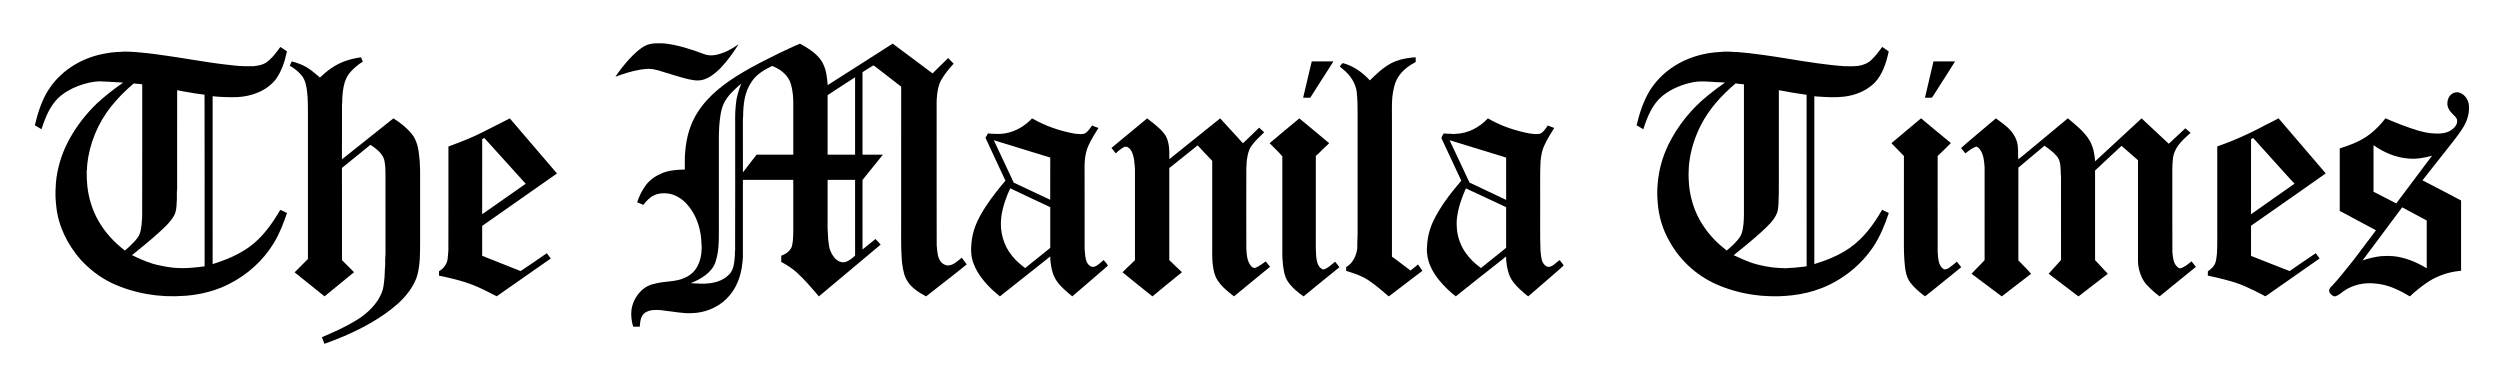 <?xml version="1.0" encoding="UTF-8"?>
<!DOCTYPE svg PUBLIC '-//W3C//DTD SVG 1.0//EN'
          'http://www.w3.org/TR/2001/REC-SVG-20010904/DTD/svg10.dtd'>
<svg height="92pt" viewBox="0 0 4368 650" width="614pt" xmlns="http://www.w3.org/2000/svg" xmlns:xlink="http://www.w3.org/1999/xlink"
><path d="M 1128.27 77.18 C 1138.32 72.58 1149.62 73.26 1160.37 73.59 C 1184.57 76.23 1207.86 83.85 1230.52 92.44 C 1236.61 94.64 1243.21 94.97 1249.57 93.87 C 1264.54 91.18 1278.15 83.75 1290.42 75.01 C 1281.05 90.32 1270.26 104.81 1257.88 117.83 C 1249.48 125.76 1240.30 133.60 1228.98 136.89 C 1218.60 140.14 1207.72 137.26 1197.48 134.87 C 1182.71 131.00 1168.27 126.03 1153.61 121.81 C 1148.32 120.44 1143.09 118.62 1137.59 118.29 C 1134.54 117.87 1131.42 117.83 1128.39 118.33 C 1125.34 118.50 1122.30 118.84 1119.32 119.37 C 1118.90 119.42 1118.07 119.53 1117.65 119.59 C 1103.15 122.25 1089.05 126.63 1075.28 131.84 C 1082.16 120.96 1090.53 111.09 1099.00 101.41 C 1107.75 92.26 1116.80 82.91 1128.27 77.18 Z"
  /><path d="M 1360.20 91.19 C 1372.66 85.45 1384.96 79.32 1397.64 74.08 C 1406.29 78.55 1414.54 83.84 1422.15 89.92 C 1428.55 95.19 1434.40 101.39 1438.00 108.95 C 1443.75 120.59 1445.19 133.71 1446.12 146.49 C 1483.96 122.29 1521.78 98.05 1559.72 73.99 C 1582.96 91.28 1606.10 108.73 1629.38 125.98 C 1638.29 116.84 1647.69 108.22 1656.70 99.18 C 1659.70 102.60 1663.02 105.72 1666.23 108.96 C 1658.37 117.59 1650.79 126.63 1644.97 136.78 C 1640.10 144.80 1638.31 154.22 1637.32 163.42 C 1635.89 174.22 1636.71 185.12 1636.50 195.98 C 1636.57 272.77 1636.35 349.57 1636.61 426.36 C 1637.11 431.09 1637.41 435.84 1638.12 440.55 C 1639.19 446.60 1640.99 453.00 1645.84 457.15 C 1648.18 459.58 1651.45 460.62 1654.61 461.55 C 1665.02 462.20 1672.86 454.03 1680.37 448.02 C 1683.13 451.99 1686.12 455.81 1689.04 459.67 C 1674.24 472.06 1658.68 483.54 1643.61 495.60 C 1635.09 502.26 1626.59 508.94 1618.07 515.59 C 1610.94 511.64 1603.71 507.71 1597.51 502.36 C 1589.21 495.73 1582.73 486.68 1579.81 476.42 C 1578.16 470.58 1576.99 464.61 1576.33 458.59 C 1575.82 454.95 1575.49 451.29 1575.35 447.63 C 1573.88 426.14 1574.72 404.54 1574.50 382.99 C 1574.52 305.04 1574.47 227.10 1574.53 149.15 C 1559.53 137.25 1544.15 125.83 1529.06 114.03 C 1528.07 113.26 1527.04 112.58 1525.97 112.00 C 1519.48 115.64 1513.38 119.97 1507.00 123.79 C 1507.00 171.86 1507.00 219.93 1507.00 268.00 C 1518.86 268.00 1530.72 268.01 1542.58 267.99 C 1530.72 282.71 1518.86 297.42 1506.99 312.13 C 1507.02 352.64 1506.97 393.15 1507.02 433.66 C 1514.62 427.64 1522.02 421.35 1529.61 415.30 C 1532.89 418.34 1535.62 421.89 1538.73 425.11 C 1502.78 455.33 1466.71 485.42 1430.74 515.61 C 1418.13 500.82 1405.54 485.90 1391.06 472.89 C 1383.14 466.02 1374.28 460.32 1365.01 455.47 C 1364.99 451.82 1364.99 448.18 1364.99 444.53 C 1372.83 441.75 1380.43 436.66 1383.46 428.57 C 1383.85 426.58 1384.31 424.62 1384.67 422.63 C 1384.89 420.88 1385.07 419.13 1385.39 417.39 C 1386.31 406.30 1385.93 395.17 1386.00 384.06 C 1386.00 360.04 1386.00 336.02 1386.00 312.00 C 1356.67 312.00 1327.33 312.00 1298.00 312.00 C 1298.00 354.68 1298.00 397.36 1298.00 440.04 C 1298.26 448.93 1297.25 457.79 1295.86 466.55 C 1292.71 483.84 1286.11 500.90 1274.43 514.25 C 1260.10 531.52 1238.60 542.02 1216.42 544.38 C 1209.43 544.96 1202.37 545.43 1195.39 544.67 C 1192.05 544.43 1188.72 544.12 1185.42 543.66 C 1175.06 542.43 1164.75 540.78 1154.39 539.62 C 1149.44 539.26 1144.52 539.10 1139.58 539.58 C 1133.05 540.54 1125.92 543.10 1122.39 549.07 C 1119.59 553.29 1118.75 558.45 1118.31 563.41 C 1118.07 565.10 1117.96 566.81 1117.87 568.53 C 1113.99 568.48 1110.11 568.47 1106.23 568.54 C 1103.35 558.92 1102.16 548.79 1103.34 538.79 C 1105.41 524.80 1112.77 511.67 1123.79 502.78 C 1133.48 494.51 1146.48 492.60 1158.62 490.61 C 1159.53 490.52 1160.45 490.44 1161.39 490.37 C 1171.74 489.09 1182.38 488.60 1192.23 484.81 C 1201.49 481.55 1210.16 475.81 1215.70 467.58 C 1221.33 459.59 1224.20 450.03 1225.40 440.41 C 1225.46 435.06 1226.66 429.68 1225.62 424.36 C 1225.65 419.07 1224.98 413.82 1224.37 408.58 C 1224.16 407.54 1223.99 406.50 1223.85 405.46 C 1220.63 386.41 1212.70 367.81 1199.37 353.63 C 1190.86 344.51 1179.60 337.53 1167.09 335.82 C 1159.03 334.97 1150.50 335.12 1143.14 338.91 C 1135.20 342.38 1129.29 348.97 1124.12 355.71 C 1120.49 354.19 1116.85 352.70 1113.23 351.17 C 1116.77 340.33 1121.91 329.92 1128.80 320.80 C 1136.10 311.08 1146.72 304.40 1157.85 299.85 C 1165.74 296.66 1174.21 295.47 1182.62 294.62 C 1187.26 294.60 1191.86 293.84 1196.51 293.96 C 1196.54 283.10 1196.16 272.22 1197.32 261.41 C 1199.37 237.54 1205.93 213.60 1219.20 193.44 C 1238.50 163.45 1267.89 141.78 1298.22 123.91 C 1318.32 111.97 1339.23 101.50 1360.20 91.19 M 1312.64 141.51 C 1300.68 158.94 1298.54 180.79 1298.39 201.35 C 1297.81 204.18 1298.01 207.09 1297.99 209.96 C 1298.03 239.59 1297.96 269.22 1298.03 298.85 C 1306.02 288.60 1313.85 278.22 1321.90 268.00 C 1343.26 268.00 1364.63 268.00 1386.00 268.00 C 1386.00 239.33 1386.00 210.67 1386.00 182.00 C 1386.23 169.53 1385.40 156.88 1381.88 144.86 C 1377.59 129.25 1363.59 118.46 1349.02 112.95 C 1335.17 119.80 1320.93 127.97 1312.64 141.51 M 1445.99 164.07 C 1446.01 198.71 1446.00 233.36 1446.00 268.00 C 1462.00 268.00 1478.00 268.00 1494.00 268.00 C 1494.00 222.91 1494.00 177.83 1494.00 132.74 C 1477.93 143.07 1461.87 153.44 1445.99 164.07 M 1264.29 179.17 C 1258.85 191.58 1257.81 205.31 1256.61 218.64 C 1256.70 224.80 1255.81 230.91 1255.99 237.06 C 1256.01 292.37 1256.00 347.67 1256.00 402.97 C 1256.11 420.72 1255.70 438.92 1249.94 455.90 C 1246.84 465.40 1239.85 472.98 1232.05 478.94 C 1224.28 484.53 1215.77 489.03 1206.88 492.56 C 1212.12 493.14 1217.42 492.68 1222.65 493.39 C 1225.54 493.55 1228.45 493.55 1231.37 493.39 C 1235.26 492.84 1239.23 492.99 1243.11 492.16 C 1254.91 490.51 1266.52 485.38 1274.67 476.54 C 1281.77 468.71 1282.89 457.68 1283.67 447.61 C 1284.38 443.55 1283.57 439.39 1284.39 435.36 C 1284.65 363.58 1284.43 291.79 1284.50 220.01 C 1284.63 208.13 1284.03 196.22 1285.34 184.39 C 1285.43 183.13 1285.52 181.86 1285.64 180.61 C 1286.63 167.88 1290.43 155.64 1295.11 143.83 C 1283.23 154.01 1271.10 164.78 1264.29 179.17 M 1446.00 312.00 C 1446.00 334.00 1446.00 356.00 1446.00 378.00 C 1446.23 386.54 1445.51 395.14 1446.38 403.65 C 1446.47 411.92 1447.21 420.18 1448.64 428.33 C 1449.89 435.56 1453.37 442.27 1457.87 448.00 C 1462.34 453.39 1469.60 457.22 1476.71 455.71 C 1483.40 453.63 1488.97 449.06 1494.01 444.34 C 1493.98 400.23 1494.01 356.11 1494.00 312.00 C 1478.00 312.00 1462.00 312.00 1446.00 312.00 Z"
  /><path d="M 489.84 79.80 C 493.77 82.21 497.46 84.97 501.32 87.50 C 497.76 104.59 492.29 121.72 482.06 136.06 C 466.04 156.74 439.47 166.22 414.04 167.50 C 399.84 167.68 385.63 167.48 371.50 165.90 C 371.51 263.67 371.48 361.45 371.51 459.22 C 393.52 452.34 415.19 443.49 434.17 430.21 C 458.00 413.48 475.25 389.29 489.69 364.40 C 493.73 366.00 497.57 368.02 501.43 370.00 C 495.41 387.85 488.46 405.52 478.80 421.75 C 460.19 452.70 432.41 477.81 400.15 493.93 C 379.97 504.28 357.81 510.48 335.36 513.37 C 334.44 513.45 333.52 513.54 332.61 513.64 C 328.97 514.19 325.30 514.49 321.63 514.65 C 278.42 517.94 234.14 510.54 194.80 492.10 C 174.36 482.11 155.98 468.03 140.71 451.19 C 118.05 425.32 101.90 393.04 98.34 358.59 C 96.89 346.92 96.53 335.08 97.36 323.36 C 97.50 319.36 97.81 315.36 98.36 311.39 C 98.45 310.46 98.53 309.52 98.62 308.60 C 102.06 284.00 110.31 260.13 122.56 238.54 C 135.08 216.33 151.03 196.07 169.37 178.38 C 183.78 165.31 199.03 153.12 215.11 142.17 C 210.64 141.64 206.15 141.44 201.65 141.38 C 198.25 140.69 194.74 141.31 191.34 140.62 C 182.42 140.43 173.47 139.27 164.58 140.62 C 151.58 142.36 139.02 146.54 127.11 151.95 C 114.19 158.18 101.99 166.68 93.53 178.44 C 83.59 191.89 77.60 207.74 72.43 223.51 C 68.61 221.13 64.65 219.00 60.81 216.65 C 66.66 192.62 74.35 168.31 89.19 148.17 C 110.53 118.84 143.73 99.25 179.07 92.13 C 183.88 91.11 188.75 90.38 193.61 89.62 C 194.54 89.53 195.46 89.44 196.39 89.35 C 201.02 88.76 205.68 88.46 210.35 88.38 C 218.99 87.33 227.70 88.37 236.36 88.62 C 243.38 89.26 250.40 89.90 257.42 90.65 C 264.47 91.54 271.55 92.27 278.58 93.35 C 317.62 98.47 356.28 106.23 395.42 110.66 C 398.41 111.07 401.41 111.36 404.41 111.66 C 406.46 111.96 408.54 112.04 410.60 112.36 C 421.49 113.46 432.43 113.76 443.38 113.42 C 448.89 112.58 454.54 112.00 459.71 109.76 C 466.79 107.08 472.02 101.42 477.14 96.09 C 481.71 90.93 485.78 85.36 489.84 79.80 M 203.64 172.65 C 178.13 200.33 160.72 235.37 154.15 272.43 C 153.07 279.78 151.86 287.17 152.00 294.62 L 151.47 295.46 C 151.32 304.80 151.70 314.12 152.64 323.42 C 155.05 344.87 161.66 365.88 172.52 384.57 C 184.05 404.44 199.93 421.61 218.19 435.47 C 220.83 433.34 223.44 431.17 225.89 428.83 C 232.04 422.61 238.81 416.74 242.97 408.91 C 245.89 403.18 246.45 396.68 247.37 390.42 C 248.01 385.75 247.77 381.01 248.39 376.35 C 248.66 299.24 248.42 222.12 248.51 145.01 C 247.98 145.01 246.91 145.00 246.38 145.00 L 245.56 144.53 C 241.61 144.48 237.67 144.06 233.76 143.53 C 223.02 152.47 212.96 162.24 203.64 172.65 M 309.53 155.34 C 309.44 212.58 309.55 269.82 309.48 327.06 C 308.39 335.55 309.60 344.15 308.64 352.64 C 308.39 360.22 307.78 368.13 303.86 374.82 C 297.22 386.71 286.66 395.63 276.84 404.80 C 261.91 418.28 246.26 430.92 230.62 443.56 C 242.25 449.24 254.12 454.52 266.49 458.41 C 277.97 461.70 289.73 463.95 301.59 465.37 C 313.52 466.57 325.46 466.48 337.39 465.36 C 340.72 464.91 344.07 464.62 347.42 464.36 C 349.13 464.08 350.86 463.91 352.57 463.64 C 354.21 463.50 355.85 463.35 357.49 463.16 C 357.43 363.17 357.67 263.17 357.37 163.19 C 346.38 161.85 335.41 160.21 324.53 158.14 C 324.02 158.07 322.99 157.93 322.48 157.86 C 318.17 156.98 313.83 156.28 309.53 155.34 Z"
  /><path d="M 3288.56 79.72 C 3292.41 82.32 3296.34 84.85 3300.01 87.72 C 3295.66 107.27 3289.43 127.54 3275.34 142.41 C 3261.01 156.51 3241.37 164.40 3221.59 166.67 C 3207.58 168.13 3193.38 167.73 3179.37 166.64 C 3176.21 166.53 3173.09 166.35 3170.00 165.89 C 3169.99 263.66 3170.00 361.43 3170.00 459.20 C 3191.75 452.51 3213.15 443.86 3231.96 430.86 C 3256.15 413.93 3273.90 389.57 3288.48 364.24 C 3292.34 366.14 3296.14 368.21 3300.14 369.87 C 3293.43 389.99 3285.37 409.85 3273.80 427.71 C 3251.95 460.72 3219.67 486.60 3182.87 501.12 C 3166.43 507.58 3149.11 511.62 3131.59 513.67 C 3127.92 514.11 3124.27 514.44 3120.62 514.66 C 3105.97 515.99 3091.26 515.45 3076.61 514.37 C 3074.52 514.03 3072.44 513.96 3070.41 513.66 C 3048.30 511.20 3026.53 505.76 3005.90 497.46 C 2968.24 482.80 2936.12 454.55 2916.74 419.10 C 2904.95 398.51 2897.97 375.27 2896.33 351.61 C 2895.28 340.56 2895.30 329.45 2896.32 318.41 C 2898.23 294.74 2904.78 271.53 2915.15 250.18 C 2931.60 216.99 2955.39 187.40 2984.35 164.29 C 2993.82 156.45 3003.68 149.07 3013.83 142.13 C 3011.93 141.99 3010.16 141.94 3008.36 141.61 C 2994.37 141.47 2980.39 139.25 2966.41 140.31 C 2964.06 140.54 2961.73 140.85 2959.45 141.13 C 2939.67 144.99 2920.18 152.59 2904.47 165.43 C 2886.81 180.14 2877.93 202.29 2871.19 223.63 C 2867.34 221.14 2863.31 219.00 2859.41 216.65 C 2864.64 195.52 2871.20 174.34 2882.74 155.71 C 2892.05 141.02 2904.15 128.11 2918.28 117.95 C 2938.14 103.61 2961.54 94.54 2985.65 90.60 C 2986.08 90.54 2986.92 90.43 2987.35 90.38 C 2990.00 89.91 2992.69 89.58 2995.42 89.33 C 3006.11 88.38 3016.92 87.32 3027.64 88.38 C 3032.63 88.45 3037.62 88.76 3042.60 89.34 C 3047.20 89.63 3051.80 90.23 3056.42 90.64 C 3058.10 90.92 3059.83 91.08 3061.58 91.36 C 3073.97 92.66 3086.28 94.61 3098.62 96.37 C 3104.95 97.39 3111.33 98.21 3117.65 99.40 C 3118.08 99.45 3118.94 99.56 3119.37 99.61 C 3129.10 101.30 3138.89 102.74 3148.65 104.39 C 3149.07 104.45 3149.91 104.57 3150.33 104.62 C 3158.73 105.91 3167.16 107.14 3175.59 108.35 C 3183.58 109.36 3191.57 110.42 3199.58 111.35 C 3206.91 112.22 3214.29 112.63 3221.63 113.39 C 3229.93 113.49 3238.28 113.90 3246.55 112.87 C 3254.97 111.62 3263.29 108.54 3269.55 102.58 C 3276.76 95.76 3282.80 87.78 3288.56 79.72 M 2971.72 216.52 C 2961.54 236.57 2954.46 258.25 2951.63 280.59 C 2950.50 287.87 2950.60 295.23 2950.24 302.56 C 2950.42 313.61 2951.04 324.67 2953.14 335.55 C 2957.02 356.17 2964.91 376.10 2976.78 393.44 C 2987.58 409.67 3001.49 423.63 3016.91 435.50 C 3025.59 428.12 3034.40 420.51 3040.58 410.80 C 3044.86 403.76 3045.35 395.34 3046.38 387.39 C 3047.34 375.96 3046.91 364.49 3047.00 353.03 C 3047.00 283.71 3047.00 214.39 3047.00 145.07 C 3044.51 144.73 3042.05 144.47 3039.59 144.36 C 3037.22 144.01 3034.83 143.92 3032.54 143.43 C 3008.25 163.97 2986.22 187.98 2971.72 216.52 M 3108.02 155.36 C 3107.97 196.91 3108.01 238.47 3108.00 280.03 C 3107.78 304.80 3108.53 329.61 3107.39 354.36 C 3106.75 359.47 3106.76 364.75 3104.90 369.63 C 3099.37 383.70 3087.45 393.72 3076.68 403.74 C 3061.32 417.63 3045.25 430.70 3029.09 443.64 C 3037.89 447.55 3046.55 451.81 3055.62 455.12 C 3065.59 459.12 3076.13 461.35 3086.65 463.41 C 3087.07 463.46 3087.91 463.56 3088.33 463.60 C 3092.36 464.45 3096.47 464.83 3100.58 465.35 C 3107.12 466.05 3113.71 466.13 3120.29 466.43 C 3125.61 465.79 3131.02 465.85 3136.39 465.37 C 3138.42 465.03 3140.50 464.96 3142.59 464.66 C 3146.53 464.31 3150.47 463.72 3154.45 463.42 C 3154.98 463.25 3156.03 462.91 3156.55 462.74 C 3156.42 362.96 3156.57 263.18 3156.48 163.40 C 3140.26 161.11 3124.08 158.53 3108.02 155.36 Z"
  /><path d="M 601.82 104.87 C 611.15 101.41 620.93 99.27 630.78 97.89 C 631.96 100.36 632.99 102.90 633.94 105.47 C 626.47 109.92 619.78 115.56 613.83 121.88 C 606.23 129.59 602.04 139.93 600.13 150.44 C 599.30 155.40 598.63 160.38 598.33 165.39 C 597.66 170.56 598.30 175.81 597.54 180.98 C 597.41 212.68 597.59 244.39 597.45 276.10 C 627.43 252.25 657.52 228.52 687.40 204.54 C 699.20 212.04 710.43 220.74 719.31 231.62 C 728.73 242.98 731.28 258.15 732.66 272.40 C 733.02 274.80 732.95 277.24 733.39 279.63 C 733.28 285.76 734.18 291.83 734.01 297.95 C 733.99 329.96 734.00 361.97 734.00 393.99 C 733.89 413.12 734.38 432.26 733.39 451.36 C 732.95 453.74 733.02 456.18 732.68 458.59 C 731.78 467.33 730.24 476.08 727.26 484.37 C 720.50 501.39 708.74 515.93 695.34 528.22 C 667.86 552.53 635.27 570.28 601.77 584.83 C 590.27 589.80 578.53 594.19 566.77 598.49 C 565.25 594.64 563.93 590.72 562.47 586.85 C 583.02 578.15 603.51 569.04 622.56 557.34 C 637.60 548.27 651.10 536.28 660.68 521.47 C 665.22 513.99 669.04 505.85 670.16 497.10 C 671.68 486.69 672.40 476.16 672.61 465.65 C 673.60 459.24 672.47 452.71 673.27 446.29 C 673.63 443.21 673.48 440.11 673.51 437.02 C 673.50 392.02 673.50 347.01 673.50 302.01 C 673.65 294.48 673.19 286.91 671.87 279.49 C 670.19 269.30 662.21 261.79 654.40 255.77 C 652.00 254.07 649.71 252.08 646.98 250.97 C 630.45 264.33 613.91 277.68 597.47 291.14 C 597.55 344.85 597.47 398.56 597.50 452.26 C 604.55 459.26 611.58 466.28 618.57 473.34 C 601.49 487.54 584.25 501.57 567.00 515.57 C 549.62 501.53 532.24 487.48 514.74 473.59 C 522.44 465.77 530.25 458.05 538.00 450.28 C 538.00 365.52 538.00 280.75 538.00 195.99 C 538.25 186.19 537.71 176.42 537.40 166.64 C 536.95 164.25 537.02 161.81 536.68 159.41 C 535.68 149.57 533.96 139.34 528.19 131.05 C 522.32 123.39 514.61 117.37 506.30 112.55 C 507.50 110.03 508.40 107.36 509.84 104.96 C 518.84 107.27 527.63 110.61 535.72 115.21 C 544.13 120.33 551.54 126.85 559.00 133.23 C 571.37 121.30 585.59 110.85 601.82 104.87 Z"
  /><path d="M 2467.40 98.32 C 2469.40 98.01 2471.41 97.99 2473.49 97.92 C 2473.48 100.64 2473.48 103.36 2473.51 106.08 C 2461.61 112.31 2450.38 120.65 2443.09 132.12 C 2436.24 142.66 2434.14 155.35 2432.63 167.59 C 2431.42 181.69 2432.23 195.85 2432.00 209.98 C 2432.00 288.70 2432.00 367.42 2432.00 446.13 C 2442.88 454.17 2453.78 462.20 2464.48 470.48 C 2468.96 467.07 2473.26 463.42 2477.61 459.83 C 2480.01 463.61 2482.65 467.23 2485.25 470.89 C 2465.74 485.92 2445.96 500.61 2426.45 515.63 C 2415.83 506.43 2405.15 497.26 2393.59 489.26 C 2381.20 480.27 2366.48 475.46 2352.00 471.07 C 2351.98 468.81 2351.98 466.57 2352.00 464.32 C 2363.86 457.74 2369.92 444.39 2371.44 431.39 C 2371.20 420.90 2372.20 410.47 2372.00 399.99 C 2372.00 331.68 2372.00 263.38 2372.00 195.07 C 2372.10 182.55 2371.78 170.02 2370.39 157.57 C 2368.14 142.44 2359.11 129.14 2347.47 119.55 C 2345.27 117.68 2343.09 115.80 2340.89 113.96 C 2342.69 112.06 2343.86 109.15 2346.23 107.99 C 2364.68 112.78 2380.66 124.38 2393.47 138.22 C 2404.68 126.95 2416.47 115.90 2430.57 108.30 C 2441.96 102.41 2454.66 99.39 2467.40 98.32 Z"
  /><path d="M 2291.88 105.00 C 2304.52 105.00 2317.16 105.00 2329.81 105.00 C 2316.22 126.13 2302.72 147.32 2289.22 168.51 C 2285.08 168.49 2280.96 168.50 2276.85 168.49 C 2281.97 147.36 2286.89 126.17 2291.88 105.00 Z"
  /><path d="M 3378.19 105.00 C 3390.75 105.05 3403.32 104.89 3415.90 105.08 C 3404.34 123.70 3392.33 142.02 3380.62 160.54 C 3378.69 163.10 3377.50 166.27 3375.13 168.42 C 3371.18 168.63 3367.24 168.46 3363.33 168.46 C 3368.13 147.27 3373.34 126.18 3378.19 105.00 Z"
  /><path d="M 4283.40 162.26 C 4286.42 159.64 4290.55 158.76 4294.49 158.98 C 4304.50 160.67 4311.73 169.88 4313.42 179.53 C 4313.59 183.22 4314.45 186.95 4313.64 190.63 C 4313.49 191.89 4313.41 193.15 4313.42 194.41 C 4311.98 203.14 4309.04 211.65 4304.34 219.17 C 4293.98 236.40 4280.51 251.44 4268.36 267.37 C 4256.44 282.54 4244.49 297.66 4232.56 312.82 C 4255.08 324.49 4277.61 336.14 4300.00 348.06 C 4300.00 389.00 4300.00 429.94 4300.00 470.88 C 4296.42 471.06 4292.91 471.74 4289.41 472.15 C 4271.42 475.14 4254.09 481.93 4239.14 492.39 C 4229.13 499.48 4219.42 507.08 4210.62 515.63 C 4192.49 504.84 4172.91 495.16 4151.59 493.30 C 4131.81 490.75 4110.89 494.89 4094.54 506.64 C 4089.57 510.04 4085.08 514.66 4078.91 515.71 C 4074.64 514.38 4070.61 511.23 4069.54 506.75 C 4068.92 502.39 4072.51 499.17 4075.31 496.38 C 4088.61 482.20 4100.16 466.52 4112.55 451.55 C 4125.50 434.46 4138.41 417.33 4151.27 400.15 C 4130.07 389.04 4109.15 377.39 4087.99 366.22 C 4088.01 329.84 4087.99 293.47 4088.00 257.10 C 4106.59 251.02 4125.46 244.15 4140.98 231.89 C 4151.15 224.04 4160.00 214.62 4167.89 204.50 C 4187.06 212.72 4206.50 220.43 4226.52 226.37 C 4232.73 228.26 4239.14 229.38 4245.57 230.38 C 4258.11 231.44 4272.09 232.48 4283.02 224.98 C 4288.37 221.10 4293.98 215.28 4293.05 208.11 C 4292.75 203.68 4289.02 200.78 4286.15 197.88 C 4281.07 193.19 4276.65 187.13 4276.02 180.05 C 4275.80 173.48 4277.88 166.31 4283.40 162.26 M 4147.00 251.44 C 4147.00 278.55 4147.00 305.66 4147.00 332.77 C 4160.33 339.39 4173.39 346.56 4186.75 353.14 C 4207.45 325.26 4228.53 297.65 4249.28 269.80 C 4235.70 273.60 4221.52 276.10 4207.41 274.69 C 4185.55 272.98 4164.77 264.00 4147.00 251.44 M 4127.80 452.83 C 4138.34 449.13 4149.28 446.54 4160.40 445.30 C 4167.42 444.80 4174.55 444.80 4181.59 445.30 C 4202.43 447.46 4222.25 455.66 4239.98 466.57 C 4240.02 438.73 4239.99 410.89 4240.00 383.05 C 4225.74 375.27 4211.43 367.60 4197.08 360.02 C 4173.88 390.87 4150.78 421.81 4127.80 452.83 Z"
  /><path d="M 844.21 228.15 C 859.82 220.51 875.16 212.34 890.72 204.61 C 918.20 236.67 945.72 268.71 973.16 300.81 C 953.58 314.46 934.05 328.17 914.53 341.90 C 890.46 358.69 866.46 375.56 842.45 392.42 C 842.53 409.84 842.53 427.26 842.45 444.68 C 864.78 453.66 887.23 462.36 909.54 471.39 C 924.94 461.16 940.20 450.71 955.37 440.16 C 957.81 443.15 960.11 446.25 962.32 449.42 C 930.86 471.50 899.38 493.54 867.79 515.43 C 853.62 507.98 839.30 500.75 824.39 494.88 C 805.80 487.89 786.40 483.40 767.00 479.35 C 766.99 476.78 766.99 474.21 767.00 471.65 C 775.84 466.78 781.98 457.61 782.38 447.43 C 782.91 443.42 782.84 439.36 783.39 435.36 C 783.65 374.79 783.43 314.20 783.50 253.63 C 804.13 246.13 824.71 238.29 844.21 228.15 M 842.49 240.70 C 842.47 284.48 842.56 328.27 842.44 372.05 C 867.82 354.34 893.09 336.48 918.50 318.83 C 894.34 292.26 870.44 265.44 846.24 238.90 C 844.98 239.50 843.73 240.10 842.49 240.70 Z"
  /><path d="M 1755.55 230.88 C 1773.87 227.93 1790.67 218.08 1803.21 204.54 C 1825.53 217.42 1850.14 226.08 1875.45 230.84 C 1876.47 231.00 1877.51 231.18 1878.57 231.37 C 1884.82 231.79 1891.95 233.48 1897.51 229.66 C 1901.72 226.09 1904.92 221.52 1908.07 217.03 C 1911.77 218.49 1915.44 220.09 1919.24 221.33 C 1913.04 230.95 1907.09 240.76 1902.20 251.12 C 1898.39 258.76 1896.75 267.19 1895.62 275.59 C 1894.51 286.36 1895.17 297.21 1895.00 308.03 C 1895.03 349.72 1894.94 391.42 1895.04 433.11 C 1895.76 440.58 1895.84 448.34 1898.67 455.39 C 1901.02 460.33 1906.16 465.54 1912.15 463.63 C 1918.64 461.69 1923.00 455.94 1928.40 452.13 C 1930.84 455.35 1934.06 458.24 1935.74 461.90 C 1914.94 479.71 1894.50 497.97 1873.49 515.52 C 1864.44 507.99 1855.08 500.60 1848.03 491.06 C 1840.11 481.28 1837.13 468.64 1835.63 456.41 C 1835.45 452.90 1834.91 449.41 1834.95 445.90 C 1805.68 469.18 1776.21 492.22 1746.99 515.58 C 1732.15 503.54 1718.30 489.82 1708.31 473.40 C 1702.27 463.27 1697.76 451.90 1696.99 440.04 C 1696.33 434.17 1696.98 428.27 1697.31 422.40 C 1697.57 419.72 1697.91 417.04 1698.33 414.38 C 1701.52 393.77 1711.41 375.03 1722.78 357.82 C 1732.97 342.21 1744.68 327.66 1756.67 313.41 C 1745.22 288.42 1733.25 263.65 1721.86 238.63 C 1723.22 236.04 1724.50 233.40 1726.03 230.90 C 1727.88 230.99 1729.78 231.03 1731.64 231.39 C 1739.62 231.77 1747.60 232.15 1755.55 230.88 M 1736.39 242.79 C 1747.87 267.55 1759.73 292.14 1771.25 316.88 C 1792.44 326.94 1813.72 336.80 1834.92 346.82 C 1835.10 322.24 1834.95 297.65 1835.00 273.06 C 1802.13 262.96 1769.26 252.88 1736.39 242.79 M 1749.61 375.60 C 1749.49 376.52 1749.40 377.43 1749.32 378.36 C 1746.67 401.68 1752.97 426.17 1768.02 444.41 C 1774.47 452.85 1782.73 459.61 1791.03 466.16 C 1805.84 454.57 1820.27 442.52 1835.00 430.84 C 1835.00 407.13 1834.99 383.42 1835.00 359.70 C 1811.67 348.77 1788.28 337.97 1765.06 326.79 C 1757.80 342.28 1752.10 358.63 1749.61 375.60 Z"
  /><path d="M 1941.97 256.18 C 1962.70 238.92 1983.43 221.64 2004.32 204.57 C 2012.66 210.83 2020.81 217.40 2028.34 224.64 C 2032.59 229.26 2036.97 234.06 2039.07 240.11 C 2041.13 245.64 2042.25 251.51 2042.68 257.40 C 2043.37 263.54 2042.81 269.74 2043.01 275.91 C 2072.62 252.13 2102.30 228.42 2131.84 204.54 C 2145.32 218.85 2158.29 233.63 2171.66 248.04 C 2175.08 244.32 2179.18 241.32 2182.66 237.63 C 2188.21 231.78 2194.43 226.62 2199.98 220.75 C 2202.75 223.64 2205.86 226.18 2208.75 228.96 C 2201.10 236.55 2192.92 243.70 2186.63 252.52 C 2181.67 259.55 2179.85 268.21 2178.62 276.57 C 2177.87 281.23 2178.26 285.98 2177.61 290.64 C 2177.42 337.88 2177.42 385.12 2177.61 432.35 C 2178.19 441.79 2178.59 451.89 2184.00 460.06 C 2185.91 463.06 2188.95 466.52 2192.91 465.91 C 2199.78 463.36 2205.46 458.56 2211.50 454.52 C 2214.05 457.59 2216.40 460.82 2219.00 463.87 C 2198.07 481.19 2177.07 498.42 2156.00 515.57 C 2144.05 506.13 2131.41 496.37 2124.45 482.45 C 2120.79 474.61 2119.65 465.90 2118.63 457.40 C 2117.67 447.28 2118.07 437.11 2118.00 426.97 C 2118.00 377.55 2118.00 328.14 2118.00 278.72 C 2109.41 269.82 2100.84 260.90 2092.54 251.74 C 2075.92 264.82 2059.61 278.28 2043.00 291.36 C 2043.00 345.00 2043.01 398.64 2042.99 452.28 C 2050.34 459.32 2057.75 466.30 2065.10 473.36 C 2047.98 487.52 2030.51 501.28 2013.50 515.56 C 1995.89 501.78 1978.64 487.53 1961.25 473.48 C 1968.22 466.11 1976.00 459.61 1983.00 452.28 C 1983.00 400.84 1982.99 349.40 1983.01 297.97 C 1983.16 291.40 1982.43 284.85 1981.65 278.34 C 1981.59 277.91 1981.48 277.07 1981.42 276.65 C 1980.30 270.47 1978.89 264.04 1975.00 258.95 C 1972.66 255.65 1968.55 253.11 1964.45 254.44 C 1958.79 257.26 1953.91 261.34 1949.45 265.75 C 1947.02 262.50 1944.48 259.35 1941.97 256.18 Z"
  /><path d="M 2270.22 204.57 C 2287.55 219.07 2304.98 233.45 2322.34 247.92 C 2318.94 251.67 2314.83 254.66 2311.37 258.34 C 2307.29 262.34 2303.46 266.61 2299.00 270.19 C 2299.00 314.12 2299.00 358.05 2299.00 401.97 C 2299.14 416.45 2298.57 430.94 2299.60 445.39 C 2300.50 454.13 2302.36 465.38 2311.87 468.70 C 2320.20 466.68 2326.13 459.97 2332.76 454.98 C 2335.20 458.22 2337.83 461.33 2340.29 464.59 C 2319.37 481.60 2298.29 498.43 2277.53 515.63 C 2266.91 508.05 2256.48 499.61 2249.42 488.48 C 2244.32 480.35 2242.87 470.65 2241.72 461.30 C 2241.04 454.22 2240.32 447.12 2240.50 440.00 C 2240.49 383.62 2240.52 327.23 2240.48 270.84 C 2233.60 262.71 2225.61 255.61 2218.23 247.94 C 2235.55 233.47 2252.77 218.88 2270.22 204.57 Z"
  /><path d="M 2599.66 204.54 C 2619.09 215.97 2640.49 223.79 2662.41 228.88 C 2668.50 230.41 2674.73 231.46 2681.00 231.98 C 2685.30 232.04 2690.13 232.46 2693.82 229.74 C 2698.11 226.24 2701.22 221.57 2704.37 217.07 C 2708.04 218.56 2711.77 219.91 2715.50 221.33 C 2709.53 231.19 2703.18 240.88 2698.49 251.44 C 2694.07 260.18 2692.60 270.00 2691.60 279.63 C 2690.43 304.41 2691.24 329.26 2691.00 354.07 C 2691.21 381.50 2690.47 408.97 2691.60 436.37 C 2692.52 443.31 2692.42 450.72 2695.99 456.99 C 2698.25 460.79 2702.15 464.51 2706.94 463.99 C 2714.30 462.61 2719.00 456.14 2724.94 452.14 C 2727.28 455.30 2730.10 458.17 2732.09 461.60 C 2717.92 474.65 2702.97 486.87 2688.55 499.67 C 2682.32 504.92 2676.26 510.36 2670.01 515.59 C 2660.34 507.79 2650.65 499.72 2643.31 489.60 C 2635.30 478.92 2632.93 465.33 2631.60 452.37 C 2631.49 450.21 2631.45 448.04 2631.50 445.89 C 2602.12 469.02 2572.72 492.13 2543.54 515.51 C 2532.80 507.38 2523.16 497.87 2514.63 487.46 C 2503.52 473.81 2494.54 457.46 2493.32 439.60 C 2492.82 435.88 2492.77 432.07 2493.36 428.37 C 2493.84 413.38 2497.57 398.55 2503.80 384.93 C 2516.32 358.65 2534.35 335.48 2553.16 313.45 C 2541.58 288.67 2529.88 263.94 2518.43 239.10 C 2518.91 236.08 2521.12 233.68 2522.34 230.92 C 2527.00 231.18 2531.65 231.62 2536.35 231.62 C 2538.39 232.11 2540.54 232.09 2542.63 231.65 C 2564.40 231.20 2585.05 220.37 2599.66 204.54 M 2532.68 242.72 C 2544.22 267.43 2556.08 291.97 2567.52 316.72 C 2588.73 327.08 2610.31 336.70 2631.54 347.03 C 2631.45 322.38 2631.52 297.73 2631.51 273.07 C 2598.55 262.99 2565.61 252.88 2532.68 242.72 M 2561.20 326.88 C 2553.87 343.37 2547.78 360.60 2545.62 378.60 C 2544.81 385.53 2544.97 392.46 2545.61 399.40 C 2547.28 413.73 2552.42 427.65 2560.71 439.47 C 2567.49 449.08 2576.02 457.40 2585.40 464.47 C 2586.32 464.95 2587.33 466.80 2588.43 465.38 C 2602.90 453.96 2617.11 442.20 2631.53 430.70 C 2631.47 407.02 2631.51 383.34 2631.51 359.67 C 2607.96 348.99 2584.71 337.64 2561.20 326.88 Z"
  /><path d="M 3304.68 247.93 C 3321.81 233.30 3339.25 219.02 3356.48 204.48 C 3373.83 218.89 3391.06 233.46 3408.56 247.71 C 3401.10 255.49 3393.15 262.75 3385.47 270.28 C 3385.54 326.20 3385.47 382.11 3385.50 438.03 C 3385.98 444.69 3386.21 451.50 3388.35 457.89 C 3390.16 462.46 3392.94 467.41 3398.16 468.59 C 3401.10 467.97 3404.01 466.95 3406.40 465.02 C 3410.73 461.81 3414.97 458.46 3418.99 454.86 C 3421.58 458.08 3424.02 461.42 3426.69 464.59 C 3405.49 481.38 3384.85 498.89 3363.50 515.48 C 3353.93 508.60 3344.82 500.87 3337.69 491.44 C 3329.44 480.35 3328.39 465.93 3327.35 452.63 C 3326.13 436.14 3326.57 419.56 3326.50 403.02 C 3326.52 358.77 3326.46 314.53 3326.53 270.28 C 3319.04 263.03 3312.17 255.18 3304.68 247.93 Z"
  /><path d="M 3462.47 225.44 C 3470.80 218.55 3478.88 211.36 3487.29 204.57 C 3494.99 210.17 3502.69 215.82 3509.66 222.35 C 3518.75 231.29 3525.56 243.37 3525.67 256.39 C 3526.54 262.92 3525.41 269.57 3526.40 276.11 C 3541.25 264.48 3555.38 251.96 3570.07 240.13 C 3584.28 228.19 3598.62 216.39 3612.88 204.50 C 3626.92 216.16 3641.78 227.75 3651.27 243.66 C 3657.23 254.67 3659.89 267.22 3660.58 279.64 C 3687.72 254.70 3714.60 229.47 3741.78 204.56 C 3757.64 219.34 3773.41 234.21 3789.29 248.96 C 3799.04 240.05 3808.48 230.79 3818.25 221.90 C 3821.43 224.41 3824.46 227.15 3827.34 230.05 C 3819.43 236.91 3811.52 243.94 3805.34 252.46 C 3801.01 258.77 3797.73 265.95 3796.67 273.58 C 3794.94 287.67 3795.62 301.89 3795.50 316.06 C 3795.56 356.83 3795.36 397.60 3795.60 438.37 C 3796.58 446.79 3796.85 456.31 3803.06 462.83 C 3804.81 464.74 3806.97 467.15 3809.92 466.41 C 3817.29 464.37 3823.10 458.98 3829.05 454.40 C 3831.54 457.62 3834.15 460.77 3836.65 464.00 C 3815.49 481.15 3794.34 498.30 3773.25 515.53 C 3764.91 509.42 3757.25 502.42 3750.26 494.83 C 3743.44 487.16 3739.45 477.44 3737.06 467.58 C 3734.88 458.21 3735.60 448.56 3735.50 439.03 C 3735.50 385.24 3735.51 331.45 3735.50 277.66 C 3726.01 269.18 3716.22 261.06 3706.76 252.58 C 3691.21 266.82 3675.92 281.34 3660.50 295.71 C 3660.50 347.89 3660.48 400.07 3660.51 452.25 C 3668.00 460.10 3675.39 468.06 3682.72 476.08 C 3665.62 489.25 3648.49 502.38 3631.46 515.63 C 3614.17 502.32 3596.68 489.29 3579.35 476.03 C 3586.24 468.28 3593.29 460.69 3600.24 452.98 C 3601.42 452.00 3600.76 450.31 3601.02 449.00 C 3600.97 406.33 3601.01 363.67 3601.00 321.01 C 3600.77 314.46 3601.45 307.85 3600.61 301.35 C 3600.16 290.87 3600.89 278.87 3593.48 270.45 C 3587.39 263.28 3579.75 257.66 3572.04 252.37 C 3556.85 265.12 3541.60 277.80 3526.50 290.65 C 3526.47 344.67 3526.53 398.70 3526.47 452.73 C 3533.96 460.46 3541.71 467.98 3548.71 476.15 C 3531.72 489.41 3514.39 502.23 3497.49 515.61 C 3479.95 502.37 3462.21 489.40 3444.70 476.12 C 3451.97 467.83 3460.26 460.52 3467.49 452.19 C 3467.52 398.10 3467.50 344.01 3467.50 289.92 C 3466.73 279.38 3465.92 268.03 3459.59 259.14 C 3457.88 256.94 3455.83 254.59 3453.04 253.95 C 3445.73 256.13 3439.82 261.22 3433.81 265.68 C 3431.42 262.52 3428.98 259.41 3426.43 256.41 C 3438.07 245.69 3450.54 235.85 3462.47 225.44 Z"
  /><path d="M 3950.43 220.29 C 3960.43 214.65 3971.05 210.15 3981.04 204.44 C 4008.52 236.56 4036.06 268.62 4063.55 300.74 C 4020.04 331.22 3976.63 361.84 3933.00 392.14 C 3932.99 409.71 3933.00 427.28 3933.00 444.85 C 3955.52 453.52 3977.82 462.78 4000.37 471.37 C 4015.48 460.82 4030.78 450.53 4046.03 440.16 C 4048.17 443.30 4050.44 446.35 4052.82 449.34 C 4021.56 471.32 3990.18 493.16 3958.85 515.03 C 3957.53 516.11 3956.27 514.21 3955.10 513.89 C 3936.22 504.11 3917.10 494.42 3896.51 488.79 C 3883.64 485.08 3870.58 482.09 3857.49 479.32 C 3857.47 476.84 3857.38 474.36 3857.57 471.89 C 3860.88 468.81 3865.14 466.61 3867.59 462.61 C 3872.30 456.57 3872.45 448.64 3873.39 441.37 C 3874.36 426.60 3873.89 411.79 3874.00 396.99 C 3873.99 349.95 3874.01 302.92 3873.99 255.89 C 3873.20 252.84 3876.75 252.75 3878.73 251.85 C 3903.43 243.24 3927.22 232.32 3950.43 220.29 M 3933.01 241.90 C 3932.97 285.29 3933.02 328.69 3932.99 372.09 C 3958.20 354.09 3983.71 336.52 4009.01 318.65 C 3997.07 306.33 3985.97 293.21 3974.32 280.61 C 3961.81 266.64 3949.16 252.79 3936.66 238.81 C 3935.45 239.81 3932.80 239.98 3933.01 241.90 Z"
/></svg
>
